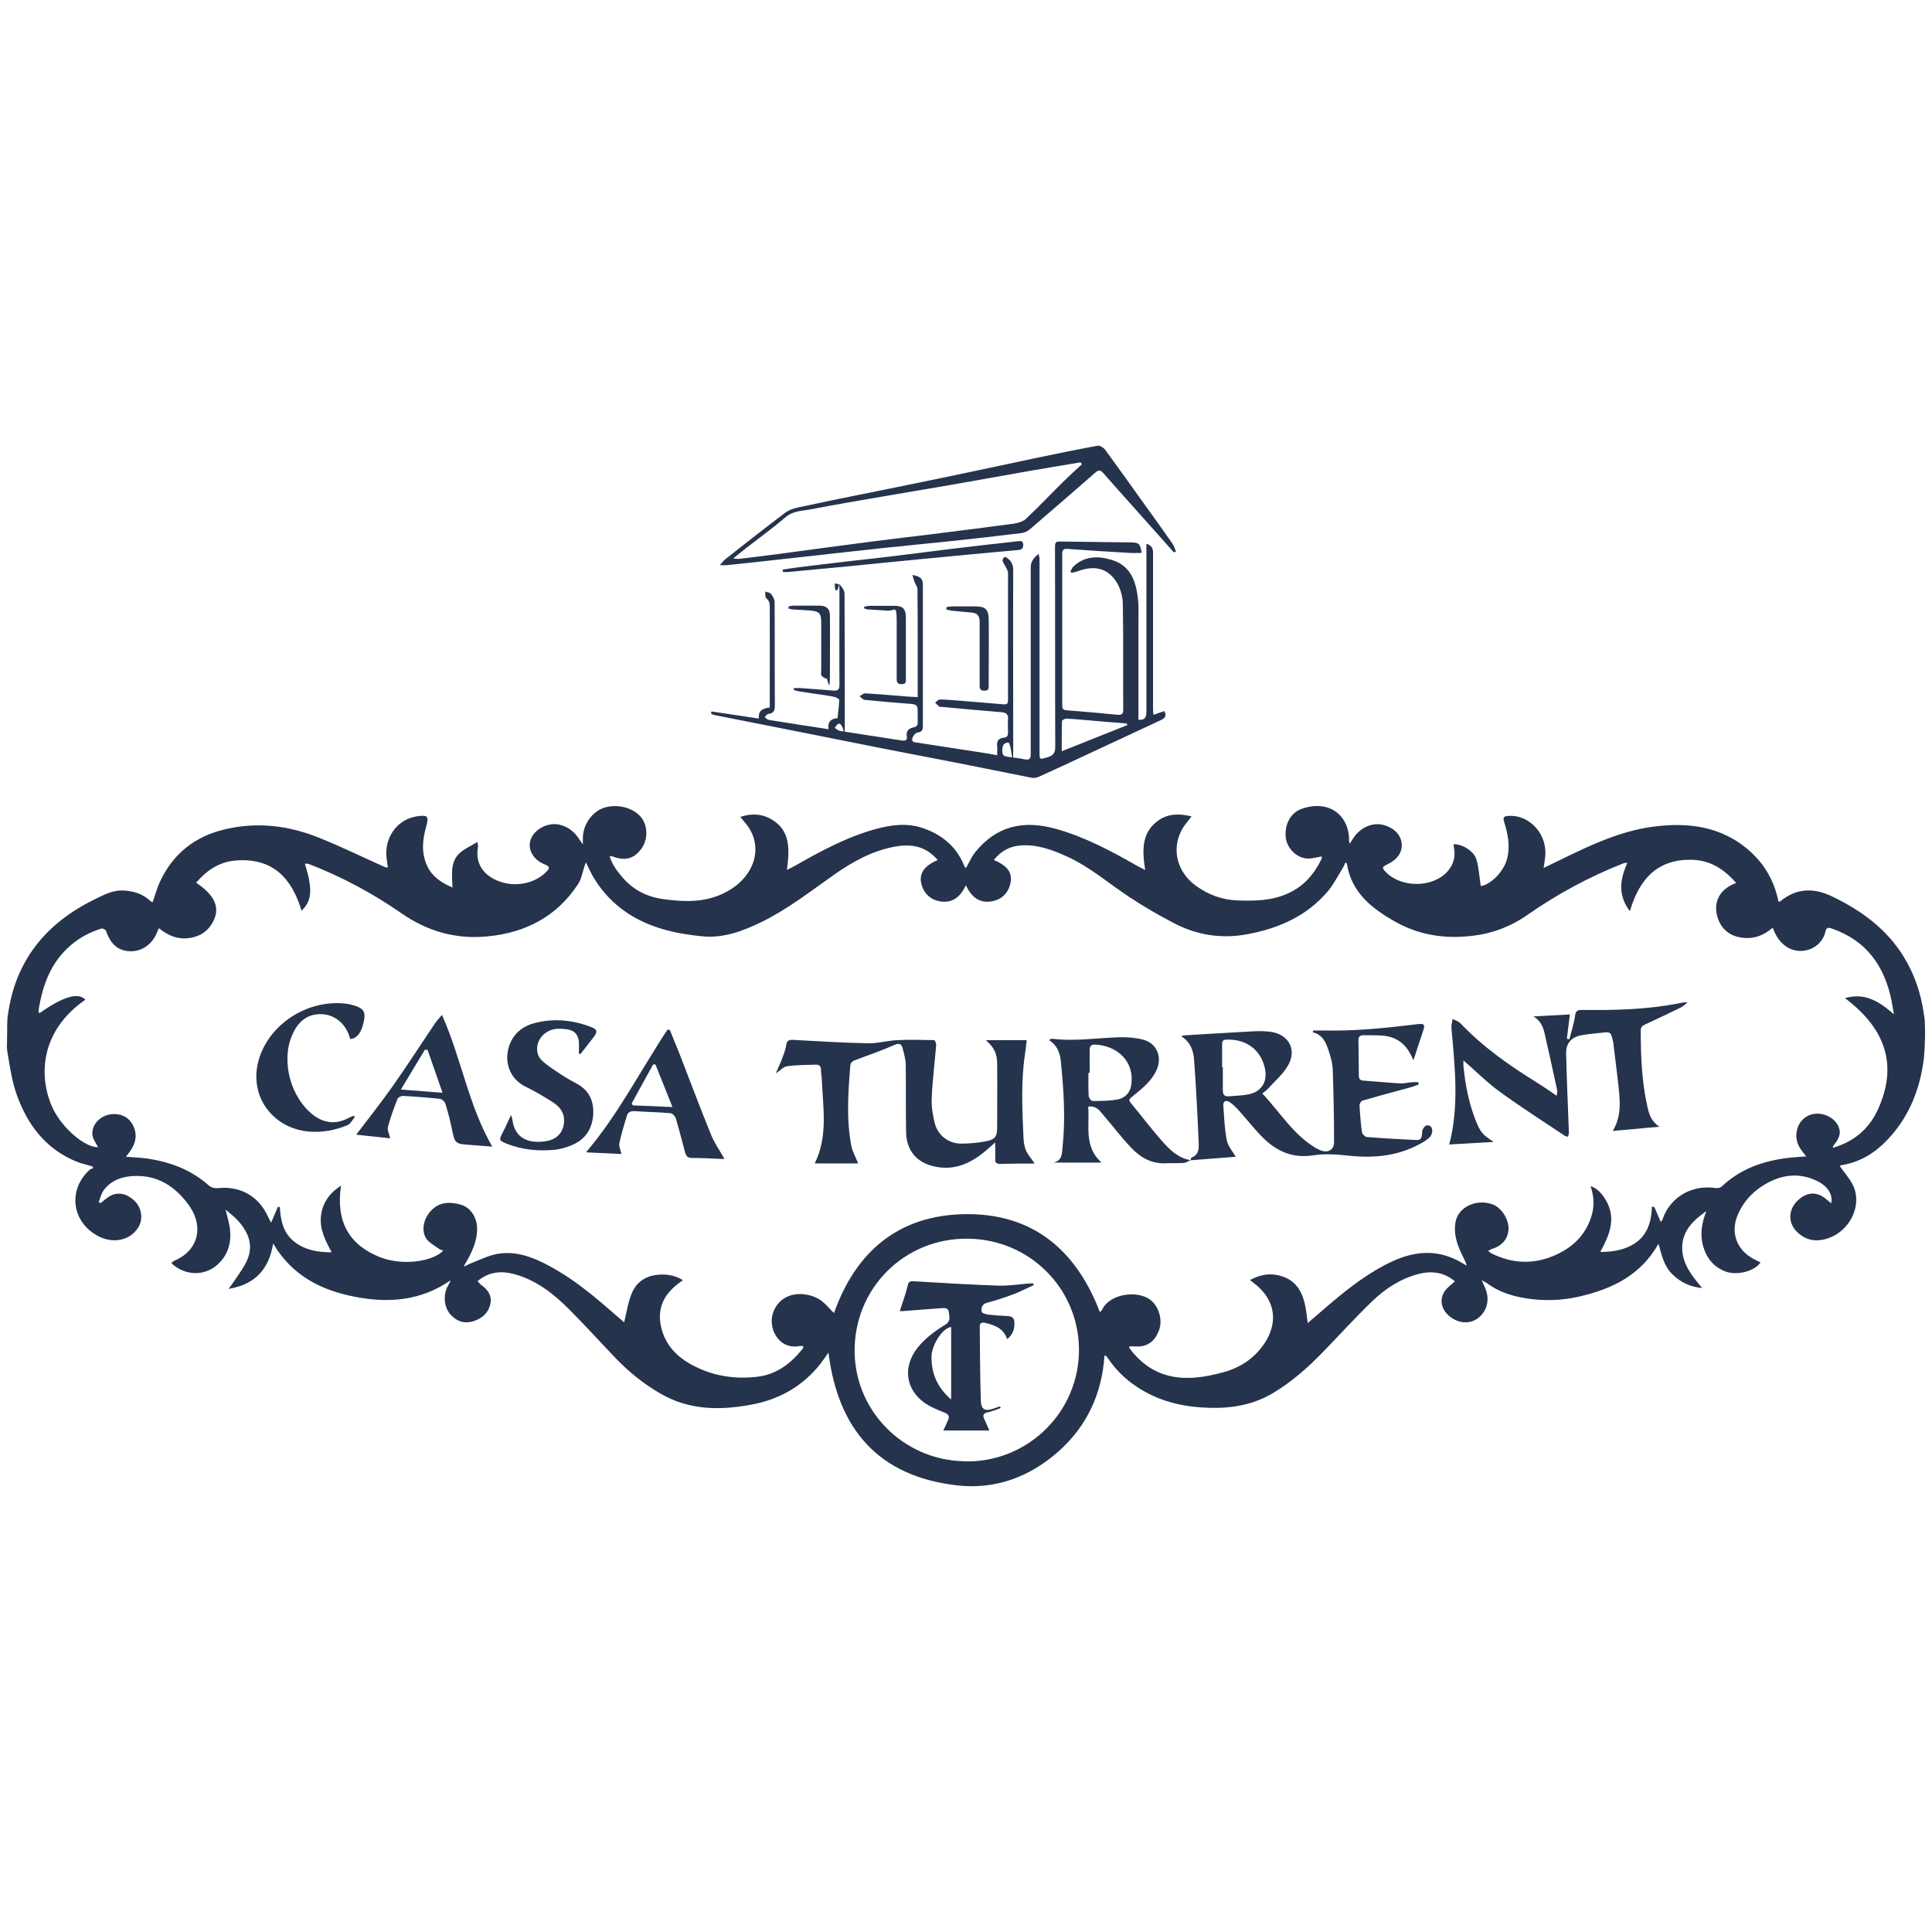 <?xml version="1.0" encoding="UTF-8"?>
<svg xmlns="http://www.w3.org/2000/svg" version="1.1" viewBox="0 0 1600 1600">
  <defs>
    <style>
      .cls-1 {
        fill: #25334d;
      }
    </style>
  </defs>
  <!-- Generator: Adobe Illustrator 28.7.1, SVG Export Plug-In . SVG Version: 1.2.0 Build 142)  -->
  <g>
    <g id="Layer_1">
      <g id="Layer_1-2" data-name="Layer_1">
        <g id="Layer_1-2">
          <g>
            <path class="cls-1" d="M1594,864.9c0,3.2-.6,10.4-.8,12.3-3.3,25.4-12.4,48.3-30.4,67-10.2,10.7-22.4,18.2-37.4,20.7-.7,0-1.4.6-1.8.8,3.7,5.2,7.9,9.9,10.7,15.3,8.4,16.6-1.9,38.3-20.4,44.5-10.4,3.5-19.3,1.6-26.6-6.3-6.7-7.3-6-17.7,1.2-24.7,8-7.8,16.6-8,24.6-.8,1,.9,2.1,1.8,3.4,2.8,1.6-6.6-2.5-13.5-10-17.6-14.2-7.6-28.6-6.8-42.3.5-11,5.8-19.6,14.4-24.8,26-6.8,15.1-1.2,30.3,13.8,37.7,1.6.8,3.1,1.6,4.8,2.4-5.4,7.7-20.1,11.1-29.6,7.3-9.8-4-15.5-11.6-18.1-21.4-2.6-9.7-.8-19.1,2.8-28.4-10.8,7.6-19.9,16.2-20,30.3,0,13.6,8.3,23.4,16.5,33.4-9.7-.9-17.7-4.6-24.6-11.4-7.1-6.9-8.9-16.1-11.5-25.3-14.8,26.3-38.8,37.7-66.3,43.9-14.2,3.2-28.6,3.6-42.9,1.4-11.8-1.8-23.2-5.4-33-12.7-1-.7-2.1-1.3-4.2-2.4,1.5,3.5,2.7,5.9,3.6,8.5,3.3,9.6-.3,19.5-8.8,24.3-7.5,4.2-17.7,1.9-24.1-5.5-5.3-6.2-5.3-14.1.2-20.1,2-2.2,4.4-3.9,6.9-6.2-9.1-7.8-19.5-8.9-30.3-6.1-14.9,3.9-27.5,12.2-38.4,22.7-14,13.5-27,27.9-40.5,41.8-12.5,12.9-25.9,24.8-41.5,34.1-16.2,9.7-33.9,12.7-52.4,12.2-20.1-.5-39.4-4.6-56.8-15.2-10.3-6.2-19.1-14-26-23.8-.8-1.2-1.7-2.4-2.6-3.6-.2-.2-.6-.3-1.7-.9-2.1,31.8-14.5,58.7-38.3,79.8-23.9,21.1-52.4,31.6-84.1,27.9-65.1-7.6-98.4-46.8-106.2-110-2,2.8-4,5.9-6.3,8.9-14.9,19.1-34.7,30.2-58.3,34.4-25.6,4.7-50.8,4.4-74.2-9.1-14-8-26.4-18-37.5-29.6-13-13.5-25.5-27.5-38.8-40.7-12.9-12.9-27.3-24.1-45.4-28.9-10.6-2.8-20.9-1.9-30.1,5.9,1,1.1,1.7,2,2.5,2.7,5.6,4,9.6,8.9,8.1,16.1-1.6,7.6-7,12.2-14.2,14.4-7.6,2.3-14,0-19.1-5.9-5.3-6.2-6-16.5-1.5-24.1.6-1.1,1.3-2.2,1.8-3.9-24.3,16.9-51.1,19.1-78.9,13.7-28.1-5.4-52.2-17.4-68-44.2-3.4,21-14.6,34-37,37.6,1.6-2,2.5-3.1,3.2-4.2,4.1-6.3,8.9-12.3,12-19,5.9-12.6,1.4-23.7-7.4-33.4-2.8-3.1-6.2-5.6-10.2-9.1,1.5,6.4,3.2,11.5,3.7,16.8,1.2,11.8-2.2,22.2-11.7,29.9-10.7,8.7-26.4,7.7-36.9-2.3.8-.7,1.5-1.6,2.4-2,19.8-8.2,25.2-28.3,11.6-46.7-10.9-14.8-25.2-24.2-44.5-23.5-9.8.3-19.1,3.3-25.3,11.5-2.2,2.8-3,6.7-4.4,10.1l1.6.9c2.5-2,4.9-4.2,7.6-5.8,6.9-3.9,14.5-2.2,21,4.4,5.4,5.5,6.7,14.5,2.9,21-6.4,11.1-20.8,14.4-33.5,7.7-21.9-11.6-25.4-38.2-7.1-54.9.8-.7,2-1,3.1-1.5-.3-.5-.6-.9-1-1.4-4.3-1.3-8.8-2.2-12.9-3.9-25.5-10.4-40.6-30.4-49.5-55.3-3.6-10-5.2-20.3-7-30.8s-1-6-1-19.5.4-14.1.6-15.5c6-44.9,31.1-76,71.3-95.8,7.8-3.8,15.4-8.2,24.8-7.6,8.5.5,15.9,2.9,22,8.7.4.4,1.1.6,1.8,1,2-5.7,3.5-11.3,5.9-16.6,10.8-23.6,29.1-38,54.4-43.9,26.6-6.2,52.4-3,77.3,7,18.5,7.4,36.4,16.2,54.6,24.3.6.3,1.2.3,2.6.5-.4-2.8-.6-5.1-1-7.4-2.2-16.4,7.7-31.4,23.2-34.7.5,0,1-.2,1.5-.3,9.4-1.4,10.5-.3,8,8.6-3.1,11-4.1,22,1,32.7,4.1,8.6,11.4,13.5,20.8,17.6-.3-11-2.2-21.7,6.8-29.2,3.9-3.2,8.7-5.4,13.9-8.5.3,2.5.6,3.4.4,4.3-1.9,11.7,2.5,20.5,12.9,26.2,14.2,7.7,33.1,5.2,43.7-5.8,2.6-2.7,3.6-4.2-1.2-6.1-9.8-3.8-14.5-12.8-11.7-20.6,3.2-9,14.8-14.7,24.4-12.2,7,1.8,12,6,15.8,11.9.7,1,1.4,2,3,4.3v-5.6c.2-10.9,7.7-21.5,17.4-24.7,11.3-3.7,24.8,0,31.1,8.2,5.6,7.3,5.4,18.6-.4,26.2-5.3,6.9-12.2,10.3-23.7,5.8-.4-.2-.9,0-2.2,0,2.1,6.9,6.2,12.3,10.6,17.4,8.9,10.4,20.4,16.2,33.7,18,16.7,2.3,33.4,3,49.2-4.4,9.8-4.6,17.9-11.1,23.1-20.8,6.4-12,5.2-26-3.2-36.5-1.5-1.9-3.1-3.8-5.2-6.4,8.8-2.8,16.8-2.7,24.3,1.2,17.6,9.3,16.5,25.4,14.3,42.7,2.6-1.3,4.6-2.2,6.5-3.3,21.4-12.2,43-23.9,66.9-30.5,12.8-3.5,25.8-5.2,38.6-1,16,5.3,28.3,15.3,34.8,31.3.2.5.4.9.6,1.3.2.2.5.4.9.6,2.5-4.3,4.5-9.1,7.5-12.9,17.2-21.3,39.2-27.4,67.6-19.3,23.9,6.8,45.6,18.4,66.9,30.6,1.8,1,3.6,1.9,6.4,3.3-2.5-16.1-3.3-31,11-41.1,7.9-5.6,17.2-5.8,27.4-3.3-2.9,3.9-5.8,7-7.8,10.6-9.2,16.5-4.3,35.8,12,47.3,10.1,7.1,21.1,11.2,33.7,11.7,14.7.5,29.2.3,42.8-6.2,12.5-5.9,20.9-15.7,26.8-27.9.2-.4.4-.9.4-1.4s0-.6-.2-.9c-3.8.6-7.7,1.8-11.5,1.7-8.8-.2-16.8-8-18.1-16.8-1.5-11.1,3.8-21.1,13.2-24.4,23.4-8.2,39.7,6.6,39.1,26.5,0,.4.2.9.6,2.4,1.3-2,2.2-3.5,3.1-4.8,6-9,16.3-13.3,25.6-10.5,8.2,2.4,13.7,8.2,14.3,15.1.7,7.2-3.4,13.2-11.6,17.2-4.9,2.4-5,3-1.1,6.9,13.2,13.1,39.3,12.5,51-1.3,4.7-5.5,6.3-11.8,5.1-18.8,0-.8-.3-1.6-.4-2.4,0-.3.2-.6.3-.9,6-.5,16.4,5.4,18.5,12.2,2.2,7.2,2.5,14.9,3.7,22.4,8.4-1.1,19.1-12.2,21.8-22.5,2.7-10.5.7-20.6-2.4-30.5-1.3-4.1,0-4.9,3.6-5.1,18.1-1.1,33,16.1,30.2,35.1-.3,2.4-.6,4.7-1.1,8,6.8-3.3,12.6-6.1,18.5-9,22.5-10.9,45.4-21.3,70.2-24.9,29.8-4.3,58.7-1.1,82.4,20.3,12.3,11.1,20.1,25.1,23.3,41.3.6,0,1,.3,1.2.2,13.4-11.2,27.7-11.8,43.3-4.3,24.3,11.7,45.3,27,59.5,50.3,8.8,14.4,14,30,16.4,46.6.3,1.8.7,4.5.8,6.1.3,6.6.4,13,0,19.2v.3h0ZM776.6,712.3c-10.3-12.2-22.9-13.6-36.3-11-18.2,3.5-34.2,12.3-49.1,22.8-19.7,13.8-38.6,28.7-60.4,39.4-15.6,7.6-31.8,13.7-49.5,11.9-11.1-1.1-22.3-2.9-33-6.1-25-7.4-45-21.8-58-44.8-1.7-3.1-3.1-6.3-5.1-10.4-.6,1.8-.9,2.7-1.2,3.5-1.7,4.9-2.5,10.4-5.3,14.6-17.6,26.9-43.5,40.3-75.2,43.3-26.1,2.5-49.7-4.3-71.1-19.2-23.9-16.6-49.5-30.3-76.7-40.8-.9-.3-2-.2-3.2-.3,6.6,21.4,5.9,30.8-2.8,39-8-27-23.9-43.9-54.2-41.6-13.7,1-24.2,8.1-33.1,18.4,16.1,10.8,20.3,21.3,13.6,33.1-3,5.4-7.5,9.3-13.3,11.3-11.5,4-21.7,1-31-6.7-.6,1.2-1.1,1.9-1.3,2.6-3.8,10.3-12.4,16.6-22.3,16.5-10.1-.2-16.4-5.6-20.3-16.9-.3-1-2.9-2.2-3.9-1.9-9.4,3-17.9,7.4-25.4,13.9-16.6,14.3-23.4,33.3-26.6,54.1-.1.6.4,1.4.6,2.2,19.9-14,32.3-17.6,38.2-11.3-36.9,25.5-39,62.4-27.7,88.4,7.5,17.2,27.3,34.3,38.2,33.7-1.5-3.1-4.1-6.2-4.6-9.6-1.3-9.3,7.2-17.6,17.5-17.8,7.1,0,12.6,2.8,15.9,9,3.5,6.6,3,13.3-.9,19.7-1.4,2.3-3.1,4.4-4.8,6.7,5.9.5,11.2.6,16.4,1.3,19.6,2.7,37.4,9.2,52.4,22.6,1.7,1.5,4.7,2.3,7,2.1,17.4-2,32.4,5.5,40.4,20.7,1.3,2.5,2.5,5,4,7.9,2.1-4.8,3.8-9,5.6-13.1.5,0,1.1,0,1.6.2.8,10.9,2.7,21.4,12,28.6,8.8,6.9,19.1,8.8,31,8.8-5.4-9.9-10.1-19.3-8.9-30,1.2-10.8,6.9-18.9,16.6-25.2-4.4,29.8,6.7,49.1,32.2,59.2,20.2,7.9,45.3,2.9,52.5-5.5-1.2-.4-2.4-.5-3.2-1.1-3.8-2.9-8.7-5.3-11.1-9.1-4.2-6.9-1.8-16.7,4.5-23.1,7-7.2,15.7-7.1,24.5-4.6,7.4,2.1,12.5,9.6,13.2,17.5.7,8.7-2,16.5-5.7,24.1-1.6,3.3-3.5,6.3-5.3,9.5,2.2-.4,3.6-1.7,5.3-2.3,7.5-2.9,14.9-6.7,22.7-8.1,15-2.6,28.8,2.5,41.8,9.4,16.9,8.9,31.9,20.5,46.3,32.8,5.7,4.9,11.4,9.8,16.8,14.5,2-8.2,3.2-16.4,6.2-23.8,3.1-7.9,9.6-13.5,18.3-15.1,8.2-1.5,16.4-.8,24.2,4-1.3.9-2.1,1.4-2.8,2-11.8,8.6-18.4,19.6-15.7,34.7,2.6,14.6,11.5,25.2,23.9,32.3,17.2,9.9,36,13.3,55.9,11,16.5-1.9,28.1-11.1,38-23.4.3-.4.2-1.2.3-2.1h-2.7c-17.8,3.6-27.4-15.4-21.8-28.9,6.3-15.2,23.4-17.1,36.3-10.6,5.5,2.7,9.5,8.4,13.7,12.2,17.7-50.2,53-81.2,108.7-81.9,56-.7,91.9,29.8,111.5,81.2.9-1.1,1.7-1.7,2.1-2.5,6.2-12.9,29.6-16.1,40.2-7.3,6.7,5.6,9.9,16.6,6.5,25.1-3.8,9.8-10.3,13.9-20.7,13h-3.7c0,.7-.2,1.1,0,1.3,1.2,1.6,2.3,3.2,3.6,4.6,8.4,9.8,18.8,16.4,31.6,19,14.2,2.8,28,.4,41.7-3.2,14.6-3.8,26.6-11.6,35-24.2,10.1-15.3,9.8-31.9-3.6-45.4-2.4-2.4-5.2-4.4-8.4-7,9.2-5.1,18.3-6.1,27.5-2.8,11.7,4.2,16.4,14.1,18.5,25.4.8,4.1,1.1,8.2,1.8,13,6.9-5.9,13.1-11.3,19.3-16.6,15.8-13.3,32.1-25.9,51-34.6,17.7-8.1,35.5-9.9,53.5-.8,2.7,1.4,5.3,3,7.9,4.5-1-3.7-2.8-6.7-4.3-9.9-4-8.4-6.8-17.2-4.9-26.7,2.4-12.1,17.2-18.9,30.3-14.3,7.3,2.5,13.6,12,13.5,20.2s-5.2,14.3-14,16.9c-.8.3-1.6.8-2.9,1.5,1.3,1,2.1,1.8,3,2.2,16.6,8.2,33.6,9.2,50.8,2.1,15-6.2,26.3-16.3,31.5-32.1,2.8-8.5,2.6-17.1-.5-25.8,5.1,1.6,9.5,5.8,13.2,12.5,8.1,14.7,2.4,28.2-5.1,42,9.6,0,18-1.3,25.7-5.4,12.9-6.8,16.6-18.7,17.1-32.3,1.3.5,2,.6,2.1.9,1.7,3.8,3.3,7.7,5.1,11.9.6-.7,1.3-1.3,1.5-1.9,5.6-17.3,23-29.3,44.2-26.1,1.6.2,3.8-.3,4.9-1.3,15.7-14.9,34.9-21.4,55.9-23.8,4.5-.5,8.9-.7,14-1.1-1.5-1.9-2.6-3.3-3.7-4.8-4.2-5.6-5.6-11.7-3.5-18.6,1.9-6.3,7.6-11.2,14.3-11.9,7.7-.8,15.5,3,19,9.2,3.1,5.5,2,10.6-3.3,16.8-.3.3-.3.9-.8,2.2,17.3-5,29.6-15.4,36.8-30.5,17.9-37.8,6.7-68.5-26.7-93.5,16.8-4.8,28.5,2.9,40.6,13.4-.9-4.9-1.4-8.1-2-11.2-5.8-28.8-20.8-50-49.7-59.9-3.2-1.1-4.4-.5-5.1,2.8-3.1,13.6-19.4,20.1-31.5,12.8-6-3.7-9.5-9.2-12.1-16.2-6.9,5.9-14.3,9-23,8.5-8.9-.5-16.3-4.3-20.5-11.9-2.4-4.3-3.8-10.1-3.3-14.9,1-9.1,7.1-15.2,16.5-18.8-9.8-11.2-20.9-18.4-35.3-19.1-29.4-1.3-44.9,15.6-52.7,42.5-10.2-13.4-8.2-26.4-2.1-40-1.6,0-2.3,0-2.8.2-28.4,11.1-55.1,25.5-80.1,43-13.6,9.5-28.9,15.3-45.4,17.2-22.2,2.7-43.7-.4-63.4-11.4-19.5-10.9-36.8-24.2-40.6-48.4,0-.2-.5-.4-1.1-1-.9,1.8-1.6,3.6-2.6,5.2-4,6.4-7.4,13.3-12.3,19-17.2,20.2-40.1,30.3-65.9,35.2-21.5,4.1-41.9,1-61.1-9-12.7-6.6-25.2-13.8-37.1-21.7-17-11.2-32.5-24.8-51.3-33.4-12.4-5.7-25.1-10.4-39.1-9.3-8.8.7-15.9,4.6-21.9,12,9.5,4,16.6,9.5,13.5,20.6-2,7.2-7.1,12-14.4,13.5-10.6,2.2-17.6-3.2-22.2-13.2-4.6,9.8-11.2,15.2-21.8,13.3-7.2-1.3-12.4-6-14.6-12.7-3.7-11.4,3.6-17.3,13.3-21.6l-.2.2h0ZM797.6,1210.2c50.8,2,94-37.8,95.9-88.8,1.8-50.3-36.7-92.3-86.9-95.4-53.6-3.3-97.1,37.2-98.8,89.3-1.7,52.3,40.1,93.6,89.8,94.8h0Z"/>
            <path class="cls-1" d="M825.8,625.3c0-2.9.3-5.1,0-7.3-.6-4.3,1.3-6.7,5.5-7.1,2.9-.3,3.5-1.7,3.5-4.2,0-3.6-.3-7.3,0-10.8.4-4.2-1.4-5.8-5.6-6.1-16.5-1.3-32.9-2.9-49.4-4.4-.7,0-1.5.2-1.9-.2-1.2-1-2.3-2.2-3.5-3.3,1.3-.9,2.5-2.5,3.8-2.6,4.3,0,8.6.4,12.9.7,13.4,1.1,26.7,2.1,40.1,3.3,3.7.3,3.6-1.6,3.6-4.2v-104.6c0-2-1.5-4-2.4-5.9-.7-1.4-1.8-2.8-2.1-4.3-.2-.8.6-2.2,1.4-2.8s1.8.2,2.5.7c3.6,2.5,5,5.8,4.9,10.5-.2,45.6,0,91.1,0,136.7s-.4,5.1-4.3,5.5c-4.5.4-4.9,4-4.7,7.8s3,3.8,5.6,4.2c4.3.6,8.6,1,12.7,1.9,4.1.9,5.2-.4,5.2-4.4v-154.4c0-4.8,2.3-7.9,6.5-11.3.4,1.8.8,2.9.8,4.1v159.9c0,6.9,0,6.3,6.7,4.4,5.6-1.6,6.4-4.6,6.3-9.6-.2-54.1,0-108.2-.2-162.3,0-6.9,0-6.8,6.8-6.7,18.7.3,37.4.4,56.1.7,6.8.1,7.6,1.1,8.9,8.7-3.3,0-6.5.2-9.7,0-17.2-1-34.4-2-51.5-3.3-3.5-.2-4.6.5-4.6,4.2v124.8c0,2.6,0,4.3,3.4,4.6,14,1.1,28,2.3,42,3.7,3.9.4,5.2-.5,5.1-4.7-.2-28.8.2-57.6-.3-86.3,0-6.3-1.8-13.3-5.1-18.6-7.3-11.8-18.3-14.4-32-9.3-1.7.6-3.6,1-5.4,1.4-.3-.4-.6-.7-.9-1.1.8-1.4,1.3-3.1,2.4-4.1,9.2-8.7,20.1-9,31.5-5.6,16.2,4.8,20.4,18.1,22,32.4.9,7.8.3,15.8.4,23.7v76.4c5.9.5,6.6-2.7,6.6-7v-138.8c4.7,1.5,5.5,4.2,5.5,7.5v129.3c0,1.4.2,2.8.3,4.9,3.3-1.1,6.1-2.1,9-3.1,2.4,4.2.3,6-3.1,7.6-19.6,9.1-39.2,18.3-58.8,27.4-13.9,6.5-27.8,13-41.8,19.3-1.8.8-4.2,1.3-6.1.9-21.1-4.1-42.1-8.5-63.2-12.6-19.8-3.9-39.6-7.6-59.4-11.5-21.6-4.2-43.1-8.7-64.7-12.9-25.1-5-50.2-9.9-75.3-14.9-1-.2-2-.7-2.9-1.1,0-.6.2-1.2.3-1.9,12.9,1.9,25.9,3.9,39.3,5.9-.8-6.9,3.5-8.5,9-9.2v-82.6c0-3,0-5.6-2.9-7.8-1.1-.8-.7-3.7-.9-5.6,1.6.6,3.8.7,4.7,1.8,1.5,1.9,3,4.4,3.1,6.7.2,28.6,0,57.2.2,85.8,0,4.1-.8,6.5-5.3,7-1.1,0-2.1,1.7-3.1,2.7,1.1.8,2.1,2.1,3.3,2.3,16.3,2.6,32.6,5.1,49.6,7.7-1-5.9,1.8-8.8,7.4-9.1.5-5,1.2-10.1,1.4-15.1,0-.8-2.4-2.2-3.8-2.5-3.9-.9-7.8-1.4-11.7-2-6.1-.9-12.1-1.7-18.2-2.7-1.3-.2-2.6-.7-3.9-1.1v-1.6h4.9c9.2.7,18.5,1.3,27.7,2.1,3.8.3,5.2-.7,5.2-4.8-.2-23.5,0-47,0-70.6s0-5.6-3-7.7c-1.1-.8-.6-3.7-.9-5.7,1.6.5,3.8.5,4.7,1.6,1.6,2,3.4,4.6,3.4,6.9.2,33.4.2,66.8.2,100.2s.7,7.3-4.9,7.5c-1.2,0-2.4,2.3-3.5,3.5,1.4.8,2.8,2.2,4.3,2.5,17,2.7,34,5.2,51,7.9,3.1.5,5.1,0,4.5-3.6-.8-4.5,2-6.5,5.5-7.2,3.1-.6,3.7-2.2,3.5-4.8v-7.4c0-6.5-.6-6.9-7.3-7.4-12.2-.9-24.4-2-36.6-3.2-1.5-.2-2.8-1.9-4.3-3,1.6-.8,3.3-2.5,4.9-2.4,11.9.7,23.8,1.8,35.6,2.7,2.4.2,4.8.2,7.7.4v-41.4c0-16,0-31.9-.2-47.9,0-2-1.6-3.9-2.4-6-.7-1.9-1.2-3.9-1.8-5.9,1.8.5,3.6.8,5.3,1.6,3.4,1.6,3.4,4.8,3.4,8v114.5c0,3.4,0,6-4.6,6.5-1.6.2-3.8,3-4.2,5-.7,3.4,2.6,3,4.7,3.4,19.4,3,38.9,6,58.3,9,2.4.4,4.7.9,7.9,1.5l-.5-.3h-.1ZM879.4,622.1c19-7.6,36.6-14.6,54.2-21.6l-.4-1.3c-5.7-.5-11.4-1-17.2-1.4-10.9-.9-21.7-2-32.6-2.7-1.3,0-3.9,1.2-3.9,2-.3,7.9-.2,15.9-.2,25.1h.1Z"/>
            <path class="cls-1" d="M972.1,457.4c-8.4-9.4-16.8-18.9-25.2-28.3-11.2-12.5-22.4-25-33.5-37.6-2.1-2.4-3.8-2.3-6.2-.2-18.1,15.8-36.3,31.6-54.5,47.2-1.8,1.6-4.5,2.7-6.9,3-19,2.3-38.1,4.5-57.1,6.5-19.6,2.1-39.2,3.9-58.7,6-25.6,2.7-51.3,5.7-76.9,8.5-16.9,1.9-33.8,3.7-50.8,5.5-1.5.2-3.1,0-6.2,0,2.2-2.3,3.2-3.8,4.6-4.9,16.3-12.8,32.6-25.7,49.2-38.2,3-2.3,6.9-3.8,10.7-4.6,22.3-4.8,44.6-9.3,67-13.8,18.7-3.8,37.5-7.6,56.2-11.5,24.1-5,48.1-10.2,72.2-15.3,17.6-3.7,35.3-7.3,53-10.6,1.8-.3,4.9,1.6,6.2,3.3,11.3,15.4,22.3,30.9,33.4,46.4,7.5,10.4,15,20.8,22.3,31.3,1.4,2,2,4.4,3,6.6-.6.3-1.2.6-1.7.8h0ZM896,384.4c-.4-.5-.8-1-1.2-1.5-13.6,2.3-27.3,4.5-40.9,6.9-22.4,3.9-44.8,8-67.2,11.9-18.4,3.2-36.8,6.2-55.2,9.4-20,3.5-40.1,6.8-60,10.7-7.1,1.4-14.6,1.1-20.9,6.5-10.6,9.1-22,17.3-33.1,25.9-3.1,2.5-6.2,5-10.3,8.3,2.6.2,3.9.5,5.1.3,11-1.3,22-2.7,33-4.1,25.5-3.4,51.1-6.9,76.6-10.2,16.1-2.1,32.2-3.9,48.2-5.9,23.1-2.9,46.2-5.8,69.3-8.9,3.6-.5,7.7-1.7,10.2-4,10.7-10,20.7-20.7,31.2-31,5-4.9,10.2-9.6,15.3-14.3h0Z"/>
            <path class="cls-1" d="M648.2,471.7c4.1-.6,8.2-1.3,12.3-1.8,13.8-1.7,27.5-3.4,41.3-5,12.3-1.4,24.6-2.7,36.9-4.2,17.4-2.1,34.8-4.4,52.1-6.5,17.2-2.1,34.5-4,51.7-5.9,2.2-.2,4.8-1,4.9,2.8,0,3.2-1.2,4.2-4.3,4.4-26.7,2.4-53.3,4.9-80,7.5-21.2,2-42.4,4.2-63.6,6.3-15.6,1.5-31.3,3-46.9,4.4-1.4.1-2.8,0-4.2,0,0-.7-.2-1.4-.3-2.1h0Z"/>
            <path class="cls-1" d="M784.1,502.7c1.7-.2,3.4-.5,5.1-.5h18.4c8.3,0,11.1,2.3,11.2,10.7.2,16.3,0,32.5,0,48.8v5.4c0,2.5.4,5-3.6,4.9-3.5,0-4-1.9-3.9-4.8v-52.2c0-5-1.9-7.3-6.7-7.7-5.4-.5-10.8-1-16.2-1.5-1.6-.2-3.1-.7-4.7-1.1l.2-1.9h.2Z"/>
            <path class="cls-1" d="M652.8,502.4c1.3-.3,2.7-.8,4-.8h22.3c5.2,0,8.1,2.6,8.2,7.8.2,16.6,0,33.2,0,49.7s-1.9,3.1-2.6,3c-1.6-.3-3.6-1.4-4.4-2.7-.7-1.2-.2-3.2-.2-4.8v-38.9c0-7.7-1.4-9.4-9.2-10.1-4.8-.4-9.6-.6-14.3-.9-1.2,0-2.4-.5-3.6-.7v-1.7h-.2Z"/>
            <path class="cls-1" d="M715.9,502.4c1.6-.3,3.3-.7,4.9-.7h19.8c6.9,0,9.5,2.4,9.6,9.4v50.2c0,2.5.7,5.5-3.7,5.3-3.9,0-3.9-2.4-3.9-5.3v-46.3c0-15.4-1.3-8.5-8.5-9.3-5.1-.5-10.2-.6-15.3-1-1,0-2-.5-3.1-.8v-1.6h.2Z"/>
            <path class="cls-1" d="M986,960.9c.2-.8.3-2,.7-2.2,6.1-2.1,6.2-7.5,6-12.2-1-23-2.1-45.9-3.8-68.8-.5-7.4-2.9-14.8-10.8-19.6,1.7-.4,2.5-.7,3.2-.7,18.8-1.1,37.6-2.3,56.4-3.3,4.6-.2,9.3-.2,13.9.3,15.1,1.8,22.6,14.2,15.4,27.4-4,7.4-11,13.3-16.8,19.7-1.3,1.4-2.9,2.6-4.8,4.1,14.7,15.5,25.6,34,44.2,45.1,1.4.8,2.9,1.5,4.5,2.1,5.7,2.2,10.7-.7,10.7-6.7,0-20.2-.4-40.4-1.1-60.6-.2-5.5-1.9-11-3.7-16.3-2.1-6.3-5-12.5-12.9-14.3.2-.5.4-1,.6-1.5h8.9c25.5.6,50.9-2,76.2-5.1,7.1-.9,7.7-.2,5.4,6.5-2.6,7.5-4.9,15.1-7.6,23.2-.7-1.5-1.4-2.8-2.1-4.2-4.9-10-12.9-15.5-24.2-16.2-4.9-.3-9.9-.2-14.9-.3-3,0-4.5,1-4.4,4.3.2,9.5.2,19.1.3,28.6,0,2.5.4,4.5,3.6,4.7,10.1.7,20.1,1.7,30.2,2.3,3.6.2,7.2-.7,10.8-1h4.7c0,.6.2,1.2.3,1.9-2,.7-4,1.6-6.1,2.2-13.5,3.7-27.1,7.3-40.5,11.2-1.1.3-2.5,2.7-2.4,4,.4,7.4,1,14.8,2,22.1.2,1.5,2.5,3.9,3.9,4,13.6,1.1,27.3,1.9,41,2.5,5.6.3,4.5-4.2,5.1-7.6.3-1.8,2.2-4.3,3.7-4.5,3.1-.4,4.8,2.1,4.5,5.1-.2,1.8-1.1,4-2.4,5.1-2.4,2.1-5.3,3.9-8.2,5.4-18.3,9.8-37.8,11.7-58.3,9.5-9.8-1.1-20-1.8-29.7-.3-18.7,2.9-32.5-4.6-44.4-17.5-5.9-6.4-11.4-13.2-17.2-19.7-2.3-2.5-4.8-5.1-7.6-6.9-2.7-1.7-5.5-1.1-5.2,2.9.7,9.6,1,19.4,2.9,28.8,1,5,5.1,9.5,7.4,13.6-11.7.9-24.7,1.9-37.7,2.9h.3,0ZM1012.2,883.8h.5v19.2c0,3.5,1.4,5.3,5,4.9,5.4-.5,10.9-.5,16.2-1.6,10.8-2.1,16-10.5,13.7-21.3-3.3-15.6-15.7-24.8-32-24-3.1,0-3.5,1.7-3.5,4v18.7h.1Z"/>
            <path class="cls-1" d="M816.5,861.4h33.8c-.5,4.2-.9,8-1.5,11.9-3.4,22.9-2.2,45.9-1.2,68.9.2,3.6.7,7.4,2.1,10.6,1.7,3.8,4.7,7.1,7.1,10.6,0,0-.8.2-1.6.2-8.8,0-17.5,0-26.3.3-3.5,0-4.9-.6-4.7-4.2.2-4,0-8,0-13.6-2.8,2.5-4.4,3.9-6.1,5.4-13.1,11.5-27.4,18.8-45.6,14.2-13.9-3.5-21.8-13.4-22.1-27.8-.4-18.6,0-37.2-.3-55.7,0-4.8-1.4-9.7-2.7-14.4-.9-3.4-2.9-4.1-6.7-2.4-10.2,4.5-20.8,8.2-31.3,12.1-2.6,1-4.9,1.7-5.2,5-1.8,22.1-3.4,44.3.8,66.3,1,5,3.7,9.7,5.7,14.7h-36c11-21.9,7-45.5,5.9-68.9,0-3-.7-5.9-.7-8.8s-1.6-4.2-4.3-4.1c-7.9.3-15.9.2-23.7,1.3-3.1.4-5.8,3.6-9.4,5.9,1.9-4.5,3.8-8.4,5.3-12.5,1.3-3.5,2.8-7.1,3.3-10.8.5-4,2.4-4.6,5.9-4.4,20.6,1.1,41.3,2.4,61.9,2.8,8,.2,16-2.2,24-2.6,10.2-.5,20.5-.2,30.8,0,.6,0,1.7,2.7,1.6,4.1-1.2,14.7-3.1,29.4-3.7,44.2-.3,6.8.9,13.8,2.5,20.4,2.5,10.1,11.3,16.9,21.7,17,6.9,0,13.8-.6,20.6-1.9,7.9-1.6,9.4-3.9,9.4-11.9,0-17.4.2-34.8,0-52.2,0-8.9-2.7-13.7-9.2-19.6h0Z"/>
            <path class="cls-1" d="M1269.5,841.8c10.1-.6,20.2-1.1,30.6-1.7-.9,7-1.7,13.6-2.5,20.2.7,0,1.4.3,2.1.4,1.6-6.5,3.8-12.9,4.7-19.5.6-4.3,2.2-4.9,6-4.8,26.7.3,53.3-.3,79.5-5.4,2.4-.5,4.7-1.2,7.6-.8-1.8,1.4-3.5,3.2-5.6,4.2-9.6,4.7-19.3,9.3-29,13.8-2.5,1.1-4.1,2.1-4.1,5.2,0,20.9.8,41.7,5.3,62.2,1.4,6.4,3,12.9,10.2,17.5-13.6,1.2-25.9,2.3-38.7,3.5,7.8-12.7,5.9-26.2,4.5-39.5-1.2-10.8-2.6-21.5-3.9-32.3,0-1-.3-2-.5-2.9-1.7-7.4-1.9-7.5-9.6-6.6-5.2.6-10.5,1-15.7,1.9-8.9,1.5-13.6,6.5-13.4,15.3.5,21.8,1.5,43.6,2.3,65.4,0,1.2-.5,2.4-.8,3.5-.9-.3-1.9-.3-2.6-.8-18.1-12.1-36.5-23.8-54-36.6-10.6-7.7-19.9-17.1-29.9-25.8,0,1.2-.2,3.2,0,5.1,1.5,15.1,4.4,29.9,9.9,44.1,4.2,10.6,5.8,12.2,15.1,18.3-12.8.7-25,1.4-36.8,2.1,8.4-32.1,4.6-64.4,1.8-96.7-.2-2.4.7-4.9,1-7.3,2.2,1.2,4.8,2,6.5,3.7,18.6,19.5,40.3,34.8,63.1,48.9,5.4,3.3,10.6,7,16.6,11.1.2-2.1.6-3.3.4-4.5-3.4-15.9-6.9-31.7-10.5-47.5-1.3-5.7-3.8-10.9-9.7-14v.3h0Z"/>
            <path class="cls-1" d="M985.9,960.8c-1.9.8-3.7,2.2-5.6,2.3-5.3.4-10.6,0-15.9.3-11.3.2-20.2-5.1-27.4-12.7-8.4-8.8-15.7-18.5-23.6-27.7-2.9-3.4-5.6-7.5-12.2-6.5,1.3,15.9-3.8,33,11,46.3h-39.5c7.3-1.9,6.7-7.8,7.3-13.3,2.5-23.7.9-47.2-1.5-70.8-.7-6.8-3-13.1-9.8-17.4,1.3-.6,1.9-1.1,2.4-1.1,18.7,2.4,37.3-.6,56-1.2,6.5-.2,13.3.4,19.6,2,11.4,3,16,14.4,11.1,25.2-4,8.9-11.4,14.8-18.6,20.7-5.1,4.2-5,3.9-.9,8.8,8,9.6,15.5,19.6,23.8,29,6.5,7.3,13.5,14.5,24.1,16.1h-.3,0ZM902.3,888.4h-.9c0,6.4-.2,12.8.2,19.2,0,1.5,2.1,4.2,3.2,4.2,6.9,0,13.9,0,20.7-1.3,6.1-1.1,10.3-5.4,11.3-11.7,3.1-20.2-12-32.9-29.8-33.7-3.1-.2-4.6,1.1-4.6,4.2v19.2h-.1Z"/>
            <path class="cls-1" d="M479.4,872.4c0-3.2.2-6.4,0-9.6-.5-5.9-3.7-9.5-9.5-10.3-6.4-.9-12.8-1.2-18.5,3.2-7.2,5.4-9.1,16.1-2.8,22.4,4.6,4.5,10.4,7.9,15.8,11.6,4.1,2.7,8.4,5.2,12.8,7.5,10.3,5.3,14.6,14.2,14.1,25.1-.5,11.4-5.7,20.6-16.5,25.5-4.9,2.2-10.3,3.9-15.6,4.4-13.5,1.3-26.7,0-39.5-5-6.4-2.6-6.6-3-3.6-8.8,2.4-4.6,4.4-9.3,7.1-15,.6,1.9,1,2.7,1.1,3.6,2,16.4,14.2,20.2,27.8,18.1,7.6-1.2,13.1-5.5,14.7-13.4,1.7-8.6-2.4-14.8-9.3-19.1-7.1-4.5-14.4-8.8-21.9-12.5-13-6.3-16.5-18.3-15.3-27.8,1.5-12.2,9.3-21.4,21.6-24.8,15.7-4.3,31.1-3,46.2,2.5,7,2.5,7.3,4.2,2.7,10-3.4,4.3-6.7,8.6-10.1,12.9l-1.3-.4h0Z"/>
            <path class="cls-1" d="M554.8,853.1c2.9,7.1,5.8,14.2,8.6,21.3,8.4,21.7,16.6,43.6,25.4,65.2,2.8,7,7.3,13.3,11.1,20,.2,0-.8.3-1.8.2-8.3-.3-16.5-.9-24.8-.8-3.6,0-5-1.3-5.9-4.5-2.5-9.5-5-19.1-7.8-28.5-.5-1.7-2.8-4-4.4-4.1-9.9-.9-19.8-1-29.7-1.7-3.4-.2-5.5.9-6.4,3.9-2.2,7.5-4.6,15-6.2,22.7-.5,2.7,1.1,5.9,1.8,8.9-9-.4-18.8-.9-29.4-1.4,26.7-31.3,45.1-67.8,67.5-101.6.7,0,1.3.2,2,.3h0ZM556.9,916.8c-5.1-12.7-9.6-24-14.1-35.3-.7,0-1.4,0-2,.2-5.9,10.7-11.8,21.3-17.6,32,.3.6.5,1.2.8,1.7,10.5.5,21.1.9,33.1,1.4h-.2Z"/>
            <path class="cls-1" d="M407.9,949.6c-5.8-.4-11.9-1-18.1-1.4-13.1-.9-13-.9-15.7-13.8-1.4-6.9-3.2-13.8-5.3-20.5-.5-1.7-2.9-3.7-4.7-3.9-10.2-1.1-20.4-1.9-30.6-2.4-1.4,0-3.8,1.2-4.3,2.4-2.9,7.6-5.9,15.3-7.9,23.2-.7,2.9,1.2,6.4,1.9,9.5-9.1-1-19.1-2-28.2-3,9.8-13,20.2-26,29.8-39.6,12.2-17.3,23.7-35.1,35.5-52.7,1.5-2.2,3.4-4.1,5.7-6.9,16.2,36.2,21.9,75,41.7,109.1h.2ZM332,902.3c12,.9,22.5,1.8,34.5,2.7-4.5-12.9-8.5-24.2-12.4-35.5l-2.2-.2c-6.4,10.5-12.7,21-19.9,33Z"/>
            <path class="cls-1" d="M290,860.3c-3.4-12.9-13.6-21.1-26.2-20.4-11.7.7-18.3,8.5-22.3,18.4-8.7,21.5-.5,50.9,17.9,65.1,8.9,6.8,18.6,7.9,28.8,2.7,1.4-.7,2.9-1.4,4.3-2,0,0,.3,0,1.5.8-2.2,2.5-3.7,5.9-6.2,6.9-19.5,8.2-45.5,9-63.1-9.2-13.8-14.3-16.2-35.3-6.7-54.5,12.4-25.1,41.4-40.5,69.3-36.8,1.3.2,2.6.4,3.9.8,10.5,2.8,12.3,5.8,9.5,16.3-2.1,7.8-5.7,11.8-10.8,12.1v-.2h.1Z"/>
            <path class="cls-1" d="M745.2,1085.6c2.3-7.2,4.9-14,6.5-20.9.8-3.6,2.3-3.8,5.3-3.6,23.3,1.4,46.6,2.8,69.9,3.6,8.5.3,17.1-1.2,25.7-1.8h3.1c.2.4.3.8.5,1.3-5.9,2.7-11.6,5.7-17.6,7.9-6.9,2.6-14,4.8-21.2,6.8-4.4,1.2-4.9,4.3-4.4,7.5.2,1.1,3.4,2,5.4,2.3,5.4.6,10.9,1,16.3,1.2,4.1.2,5.5,2.4,5.4,6.1,0,4.9-1.3,9.2-6,13-3.1-9-10.3-11.6-18.1-13.4-2.8-.7-4.7,0-4.6,3.1.2,20.5.2,41,.9,61.5.2,7.4,3.9,8.9,11.2,6.1,1.5-.6,3.1-1.1,4.7-1.6.2.5.3,1,.5,1.4-3.6,1.2-7.2,2.8-10.9,3.6-3.4.7-4.1,2.3-2.8,5.2,1.4,3.1,2.8,6.2,4.3,9.8h-38.1c1.4-3,2.8-5.9,4-8.8,1.3-3.2.4-4.7-3.2-6.1-6.6-2.7-13.7-5.5-19-10.1-14.4-12.4-14.7-31.1-.8-46.3,5.8-6.3,12.9-11.7,20.3-16.1,5.1-3.1,3.7-6.5,3.3-10.4-.4-4.3-3.9-3.6-6.4-3.5-11,.7-22,1.7-32.9,2.5-.5,0-.9-.2-1.3-.3h0ZM787.7,1098.9c-8.5,1.6-16.3,16.4-16.3,24.9,0,13.8,4.8,25.2,16.3,35.2v-60.1Z"/>
          </g>
        </g>
      </g>
    </g>
  </g>
</svg>
